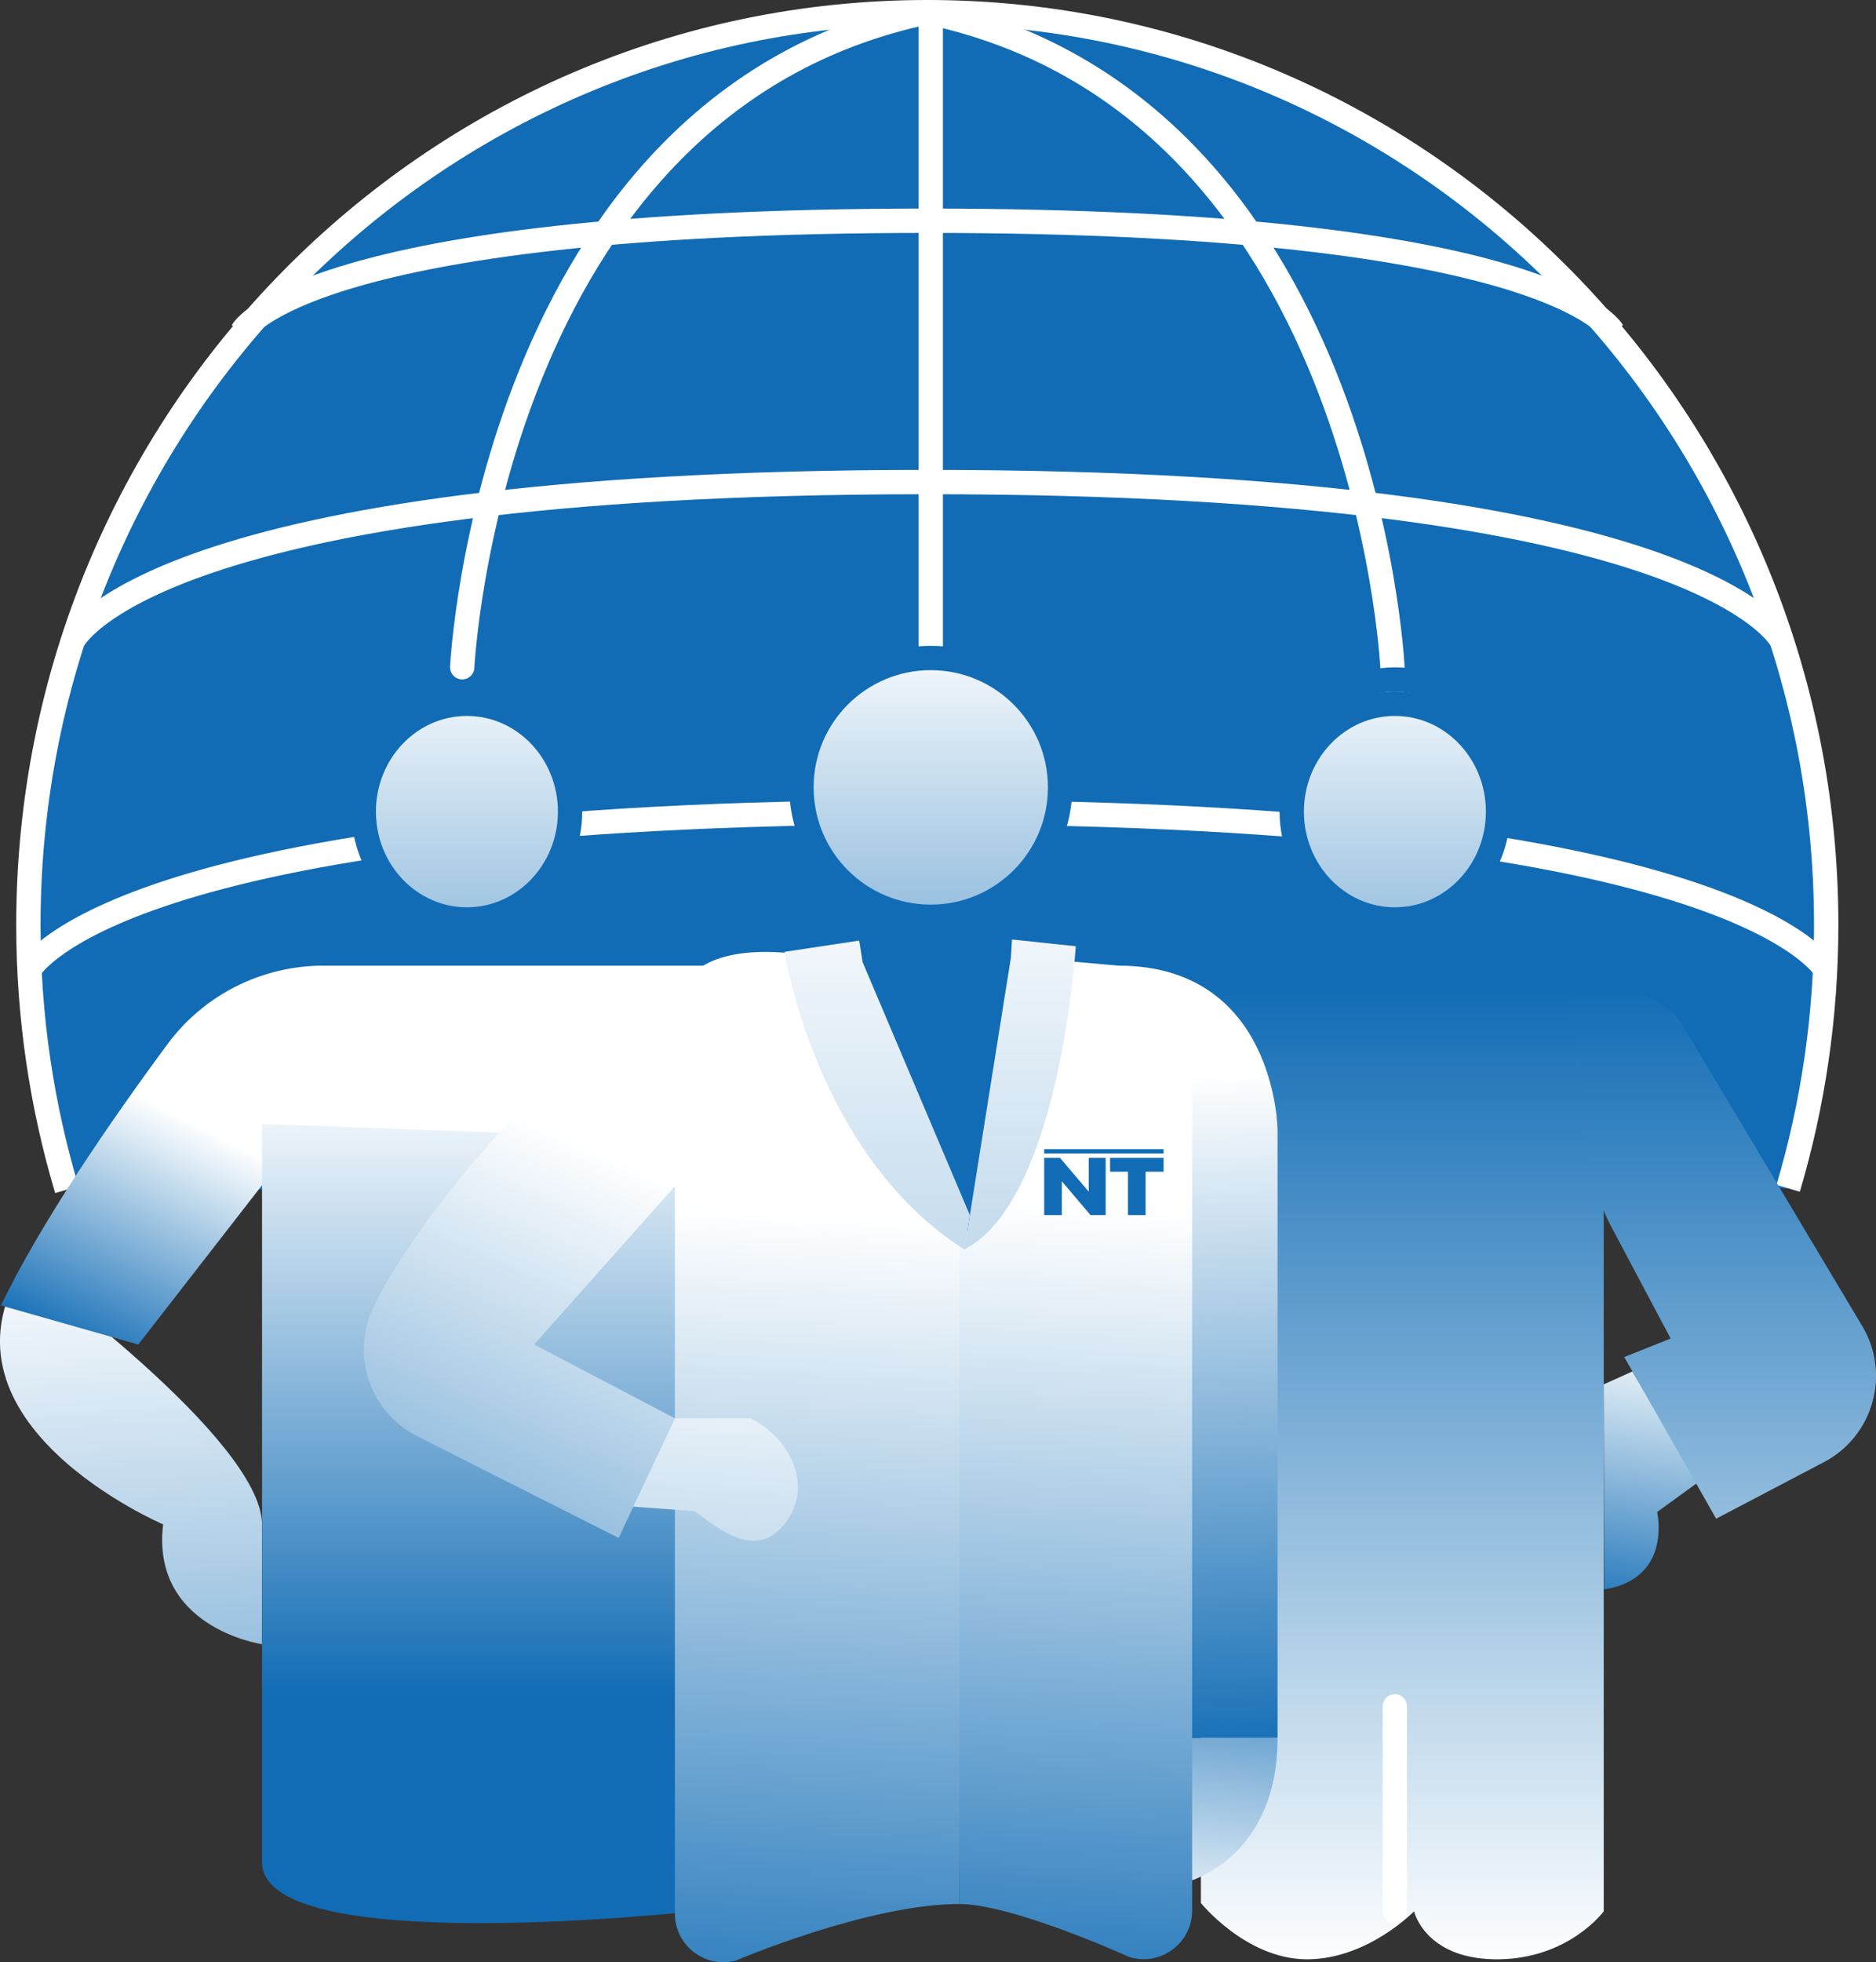 <?xml version="1.0" encoding="UTF-8"?><svg id="Layer_2" xmlns="http://www.w3.org/2000/svg" xmlns:xlink="http://www.w3.org/1999/xlink" viewBox="0 0 231.31 241.8"><rect x="0" y="0" width="231.31" height="241.8" fill="#333333" stroke="none"/><defs><style>.cls-1,.cls-2,.cls-3,.cls-4,.cls-5{fill:none;}.cls-2{stroke-linecap:round;}.cls-2,.cls-3,.cls-4{stroke-width:3px;}.cls-2,.cls-3,.cls-4,.cls-5{stroke-miterlimit:10;}.cls-2,.cls-4{stroke:#fff;}.cls-3,.cls-5{stroke:#116cb5;}.cls-6{fill:url(#linear-gradient);}.cls-7{clip-path:url(#clippath);}.cls-8{fill:#116cb5;}.cls-5{stroke-width:4.49px;}.cls-9{clip-path:url(#clippath-1);}.cls-10{clip-path:url(#clippath-4);}.cls-11{clip-path:url(#clippath-3);}.cls-12{clip-path:url(#clippath-2);}.cls-13{clip-path:url(#clippath-7);}.cls-14{clip-path:url(#clippath-8);}.cls-15{clip-path:url(#clippath-6);}.cls-16{clip-path:url(#clippath-5);}.cls-17{clip-path:url(#clippath-9);}.cls-18{clip-path:url(#clippath-14);}.cls-19{clip-path:url(#clippath-13);}.cls-20{clip-path:url(#clippath-12);}.cls-21{clip-path:url(#clippath-10);}.cls-22{clip-path:url(#clippath-15);}.cls-23{clip-path:url(#clippath-17);}.cls-24{clip-path:url(#clippath-16);}.cls-25{clip-path:url(#clippath-11);}.cls-26{fill:url(#linear-gradient-8);}.cls-27{fill:url(#linear-gradient-9);}.cls-28{fill:url(#linear-gradient-3);}.cls-29{fill:url(#linear-gradient-4);}.cls-30{fill:url(#linear-gradient-2);}.cls-31{fill:url(#linear-gradient-6);}.cls-32{fill:url(#linear-gradient-7);}.cls-33{fill:url(#linear-gradient-5);}.cls-34{fill:url(#linear-gradient-14);}.cls-35{fill:url(#linear-gradient-18);}.cls-36{fill:url(#linear-gradient-15);}.cls-37{fill:url(#linear-gradient-16);}.cls-38{fill:url(#linear-gradient-17);}.cls-39{fill:url(#linear-gradient-13);}.cls-40{fill:url(#linear-gradient-12);}.cls-41{fill:url(#linear-gradient-10);}.cls-42{fill:url(#linear-gradient-11);}</style><clipPath id="clippath"><path class="cls-1" d="M20.11,187.84c-1.49,12.61,11.85,14.72,12.19,14.76h0v-14.76c0-10.47-29.45-31.72-29.45-31.72-11.9,19.26,17.26,31.72,17.26,31.72"/></clipPath><linearGradient id="linear-gradient" x1="-849.3" y1="9037.61" x2="-848.3" y2="9037.61" gradientTransform="translate(-1074035.55 101082.09) rotate(90) scale(118.84 -118.84)" gradientUnits="userSpaceOnUse"><stop offset="0" stop-color="#fff"/><stop offset=".17" stop-color="#d7e7f3"/><stop offset="1" stop-color="#116cb5"/></linearGradient><clipPath id="clippath-1"><path class="cls-1" d="M39.89,118.99c-7.59,0-14.74,3.58-19.25,9.69-7.22,9.77-15.62,22.02-20.53,32.18l16.94,4.82,18.14-23.34,52.2,.73v-24.07h0s-47.5,0-47.5,0Z"/></clipPath><linearGradient id="linear-gradient-2" x1="-849.3" y1="9037.61" x2="-848.3" y2="9037.61" gradientTransform="translate(-27216.91 -289863.84) rotate(180) scale(32.09 -32.09)" xlink:href="#linear-gradient"/><clipPath id="clippath-2"><path class="cls-1" d="M32.31,229.47c0,11.91,52.88,6.09,53.27,6.04v-95.07l-53.27-1.93v90.96Z"/></clipPath><linearGradient id="linear-gradient-3" x1="-849.3" y1="9037.61" x2="-848.3" y2="9037.61" gradientTransform="translate(-697980.52 65737.17) rotate(90) scale(77.24 -77.24)" xlink:href="#linear-gradient"/><clipPath id="clippath-3"><path class="cls-1" d="M148.07,120.05v114.45s5.49,6.79,12.85,6.93h.47c7.35-.12,12.96-5.91,12.96-5.91,0,0,1.34,5.78,9.92,5.91h.58c8.54-.12,12.79-5.77,12.89-5.91V120.93l-49.44-.89h-.23Z"/></clipPath><linearGradient id="linear-gradient-4" x1="-849.3" y1="9037.61" x2="-848.3" y2="9037.61" gradientTransform="translate(1100776.27 -103188.7) rotate(-90) scale(121.78 -121.78)" xlink:href="#linear-gradient"/><clipPath id="clippath-4"><path class="cls-1" d="M114.5,81.08c-8.68,.14-15.67,7.23-15.67,15.94s6.94,15.75,15.57,15.94h.73c8.64-.19,15.58-7.26,15.58-15.94s-6.99-15.8-15.68-15.94h-.53Z"/></clipPath><linearGradient id="linear-gradient-5" x1="-849.3" y1="9037.61" x2="-848.3" y2="9037.61" gradientTransform="translate(-736619.6 69307.35) rotate(90) scale(81.52 -81.52)" xlink:href="#linear-gradient"/><clipPath id="clippath-5"><path class="cls-1" d="M57.35,86.73c-6.92,.12-12.5,6.03-12.5,13.29s5.58,13.16,12.51,13.29h.44c6.82-.12,12.33-5.84,12.5-12.96v-.67c-.17-7.1-5.68-12.83-12.5-12.96h-.45Z"/></clipPath><linearGradient id="linear-gradient-6" x1="-849.3" y1="9037.61" x2="-848.3" y2="9037.61" gradientTransform="translate(-736676.8 69310.35) rotate(90) scale(81.52 -81.52)" xlink:href="#linear-gradient"/><clipPath id="clippath-6"><path class="cls-1" d="M100.06,118.99h-12.66c-7.46,0-33.55,25.91-41.34,42.06-2.88,5.95-.42,13.09,5.52,16l24.7,12.46,6.94-14.74-17.36-9.1,24.16-27.15,10.05-19.52h0Z"/></clipPath><linearGradient id="linear-gradient-7" x1="-849.3" y1="9037.61" x2="-848.3" y2="9037.61" gradientTransform="translate(-83489.54 -889206.71) rotate(180) scale(98.41 -98.41)" xlink:href="#linear-gradient"/><clipPath id="clippath-7"><path class="cls-1" d="M83.21,128.15v107.65c0,3.91,3.68,6.77,7.47,5.81,0,0,16.33-6.99,27.59-6.99,0,0,.64-74.12,.64-82.47-7.35-3.48-11.96-27.13-12.96-33.16-4.75-1.2-8.54-1.69-11.55-1.69-14.11,0-11.2,10.86-11.2,10.86"/></clipPath><linearGradient id="linear-gradient-8" x1="-849.3" y1="9037.61" x2="-848.3" y2="9037.61" gradientTransform="translate(-93522.75 -996435.77) rotate(180) scale(110.27 -110.27)" xlink:href="#linear-gradient"/><clipPath id="clippath-8"><path class="cls-1" d="M126.89,118.02h0s19.34,96.14,19.34,96.14h11.29v-74.98s-.2-20.19-19.63-20.19l-10.98-.97h-.02Z"/></clipPath><linearGradient id="linear-gradient-9" x1="-849.3" y1="9037.61" x2="-848.3" y2="9037.61" gradientTransform="translate(-767651.26 72293.49) rotate(90) scale(84.96 -84.96)" xlink:href="#linear-gradient"/><clipPath id="clippath-9"><path class="cls-1" d="M145.49,214.16h0s.74,17.78,.74,17.78c0,0,11.29-2.72,11.29-17.78h-12.03Z"/></clipPath><linearGradient id="linear-gradient-10" x1="-849.3" y1="9037.61" x2="-848.3" y2="9037.61" gradientTransform="translate(37348.61 396251.63) scale(43.82 -43.82)" xlink:href="#linear-gradient"/><clipPath id="clippath-10"><path class="cls-1" d="M118.27,152.15v82.47c6.62,0,20.99,6.54,20.99,6.54,3.84,1.17,7.73-1.71,7.73-5.74V124.81l-20.11-6.79s-3.4,34.13-8.61,34.13"/></clipPath><linearGradient id="linear-gradient-11" x1="-849.3" y1="9037.61" x2="-848.3" y2="9037.61" gradientTransform="translate(-91961.16 -980168.57) rotate(180) scale(108.47 -108.47)" xlink:href="#linear-gradient"/><clipPath id="clippath-11"><path class="cls-1" d="M83.21,174.77l-5.13,10.88,7.5,.56c1.5,.77,6.98,6.48,10.92,1.87,4.15-4.85,.83-10.96-3.98-13.32h-9.31Z"/></clipPath><linearGradient id="linear-gradient-12" x1="-849.3" y1="9037.61" x2="-848.3" y2="9037.61" gradientTransform="translate(-105033.56 -1118666.47) rotate(180) scale(123.8 -123.8)" xlink:href="#linear-gradient"/><clipPath id="clippath-12"><path class="cls-1" d="M159.26,97.02c0,7.33,5.69,13.29,12.72,13.29s12.72-5.95,12.72-13.29-5.69-13.29-12.72-13.29-12.72,5.95-12.72,13.29"/></clipPath><linearGradient id="linear-gradient-13" x1="-849.3" y1="9037.61" x2="-848.3" y2="9037.61" gradientTransform="translate(-327789.74 -3490353.28) rotate(-180) scale(386.21 -386.21)" xlink:href="#linear-gradient"/><clipPath id="clippath-13"><path class="cls-1" d="M197.74,170.59l.04,25.27c8.58-1.35,6.49-9.73,6.54-9.54l5.11-3.71-8.16-13.61-3.54,1.59Z"/></clipPath><linearGradient id="linear-gradient-14" x1="-849.3" y1="9037.61" x2="-848.3" y2="9037.61" gradientTransform="translate(-30686.41 -328663.75) rotate(180) scale(36.39 -36.39)" xlink:href="#linear-gradient"/><clipPath id="clippath-14"><path class="cls-1" d="M171.76,86.73c-6.93,.12-12.5,6.03-12.5,13.29s5.58,13.16,12.51,13.29h.44c6.92-.12,12.5-6.03,12.5-13.29s-5.57-13.17-12.49-13.29h-.45Z"/></clipPath><linearGradient id="linear-gradient-15" x1="-849.3" y1="9037.61" x2="-848.3" y2="9037.61" gradientTransform="translate(-736562.39 69310.35) rotate(90) scale(81.52 -81.52)" xlink:href="#linear-gradient"/><clipPath id="clippath-15"><path class="cls-1" d="M192.7,120.81l3.89,24.08c.3,2.13,.97,4.19,1.98,6.08l7.42,13.97-5.72,2.28,11.33,19.92,13.29-6.97c6.17-3.23,8.29-11.03,4.62-16.94l-22.15-37.07c-3.07-4.95-12.78-5.33-14.42-5.35h-.23Z"/></clipPath><linearGradient id="linear-gradient-16" x1="-849.3" y1="9037.61" x2="-848.3" y2="9037.61" gradientTransform="translate(1100816.3 -103188.7) rotate(-90) scale(121.78 -121.78)" xlink:href="#linear-gradient"/><clipPath id="clippath-16"><path class="cls-1" d="M96.74,117.3s3.85,25.03,22.17,36.67h0l.67-4.24-13.22-31.17-.42-2.66-9.21,1.39Z"/></clipPath><linearGradient id="linear-gradient-17" x1="-849.3" y1="9037.61" x2="-848.3" y2="9037.61" gradientTransform="translate(-1814457.92 170621.46) rotate(90) scale(200.78 -200.78)" xlink:href="#linear-gradient"/><clipPath id="clippath-17"><path class="cls-1" d="M124.78,115.76l-.14,2.26-5.73,35.94h0c11.58-5.94,13.65-36.16,13.73-37.33v-.03l-7.84-.83h-.02Z"/></clipPath><linearGradient id="linear-gradient-18" x1="-849.3" y1="9037.61" x2="-848.3" y2="9037.61" gradientTransform="translate(1821756.77 171285.16) rotate(90) scale(201.56)" xlink:href="#linear-gradient"/></defs><g id="Layer_1-2"><rect class="cls-8" x="100.94" y="138.51" width="27.38" height="34.57"/><path class="cls-8" d="M8.24,146.59c-3.08-10.32-4.74-21.28-4.74-32.62C3.51,51.85,53.13,1.5,114.34,1.5s110.83,50.35,110.83,112.47c0,11.28-1.64,22.18-4.69,32.46"/><path class="cls-4" d="M8.24,146.59c-3.08-10.32-4.74-21.28-4.74-32.62C3.51,51.85,53.13,1.5,114.34,1.5s110.83,50.35,110.83,112.47c0,11.28-1.64,22.18-4.69,32.46"/><line class="cls-2" x1="114.76" y1="85.85" x2="114.76" y2="1.5"/><path class="cls-4" d="M29.89,40.8s7.52-13.6,84.45-13.6,84.46,13.6,84.46,13.6"/><path class="cls-4" d="M9,78.94s9.37-19.54,105.34-19.54,105.35,19.54,105.35,19.54"/><path class="cls-4" d="M3.52,119.62s9.86-19.54,110.82-19.54,110.83,19.54,110.83,19.54"/><path class="cls-2" d="M56.99,82.22S60.37,12.86,114.34,1.5"/><path class="cls-2" d="M171.69,82.22S168.31,12.86,114.34,1.5"/><g class="cls-7"><rect class="cls-6" x="-10.51" y="154.83" width="44.29" height="49.07" transform="translate(-11.63 1.14) rotate(-3.73)"/></g><g class="cls-9"><rect class="cls-30" x="3.26" y="92.85" width="80.98" height="98.95" transform="translate(-103.03 117.3) rotate(-63.24)"/></g><line class="cls-5" x1="83.21" y1="150" x2="83.21" y2="192.71"/><g class="cls-12"><rect class="cls-28" x="32.31" y="138.51" width="53.27" height="102.87"/></g><g class="cls-11"><rect class="cls-29" x="148.07" y="120.05" width="49.67" height="121.38"/></g><g class="cls-10"><rect class="cls-33" x="98.83" y="81.08" width="31.89" height="31.88"/></g><path class="cls-3" d="M130.71,97.02c0,8.81-7.14,15.95-15.95,15.95s-15.94-7.14-15.94-15.95,7.14-15.94,15.94-15.94,15.95,7.14,15.95,15.94Z"/><g class="cls-16"><rect class="cls-31" x="44.85" y="86.73" width="25.44" height="26.58"/></g><path class="cls-3" d="M70.29,100.01c0,7.34-5.7,13.29-12.72,13.29s-12.72-5.95-12.72-13.29,5.7-13.29,12.72-13.29,12.72,5.95,12.72,13.29Z"/><g class="cls-15"><rect class="cls-32" x="27.91" y="114.04" width="87.43" height="80.42" transform="translate(-98.41 157.88) rotate(-66.32)"/></g><g class="cls-13"><rect class="cls-26" x="36.14" y="157.74" width="126.94" height="44.39" transform="translate(-84.77 271.08) rotate(-87.34)"/></g><g class="cls-14"><rect class="cls-27" x="125.18" y="117.5" width="34.05" height="97.17" transform="translate(-5.84 5.18) rotate(-2.05)"/></g><g class="cls-17"><rect class="cls-41" x="141.97" y="216.03" width="19.07" height="14.04" transform="translate(-87.81 347.3) rotate(-83.25)"/></g><g class="cls-21"><rect class="cls-42" x="69.88" y="162.94" width="125.51" height="34.47" transform="translate(-53.51 304.3) rotate(-87.34)"/></g><g class="cls-25"><rect class="cls-40" x="79.74" y="171.93" width="19.26" height="23.61" transform="translate(-99.44 261.85) rotate(-86.54)"/></g><g class="cls-20"><rect class="cls-39" x="156.74" y="82.24" width="30.49" height="29.56" transform="translate(47.36 250.18) rotate(-80.29)"/></g><path class="cls-3" d="M184.71,97.02c0,7.34-5.7,13.29-12.72,13.29s-12.72-5.95-12.72-13.29,5.7-13.29,12.72-13.29,12.72,5.95,12.72,13.29Z"/><rect class="cls-8" x="128.75" y="141.6" width="14.72" height=".54"/><polygon class="cls-8" points="134.24 146.84 130.7 142.68 130.44 142.68 129.06 142.68 128.75 142.68 128.75 149.73 130.92 149.73 130.92 145.56 134.46 149.73 134.65 149.73 135.07 149.73 136.33 149.73 136.33 142.68 134.24 142.68 134.24 146.84"/><polygon class="cls-8" points="143.47 142.68 141.25 142.68 139.08 142.68 136.87 142.68 136.87 144.38 139.08 144.38 139.08 149.73 141.25 149.73 141.25 144.38 143.47 144.38 143.47 142.68"/><g class="cls-19"><rect class="cls-34" x="189.42" y="174.62" width="28.33" height="15.63" transform="translate(-7.59 356.03) rotate(-81.29)"/></g><g class="cls-18"><rect class="cls-36" x="159.26" y="86.73" width="25.44" height="26.58"/></g><path class="cls-3" d="M184.71,100.01c0,7.34-5.7,13.29-12.72,13.29s-12.72-5.95-12.72-13.29,5.7-13.29,12.72-13.29,12.72,5.95,12.72,13.29Z"/><g class="cls-22"><rect class="cls-37" x="192.7" y="120.81" width="40.48" height="66.33"/></g><line class="cls-2" x1="171.98" y1="210.26" x2="171.98" y2="235.51"/><g class="cls-24"><rect class="cls-38" x="96.74" y="115.9" width="22.84" height="38.06"/></g><g class="cls-23"><rect class="cls-35" x="118.91" y="115.76" width="13.73" height="38.21"/></g></g></svg>